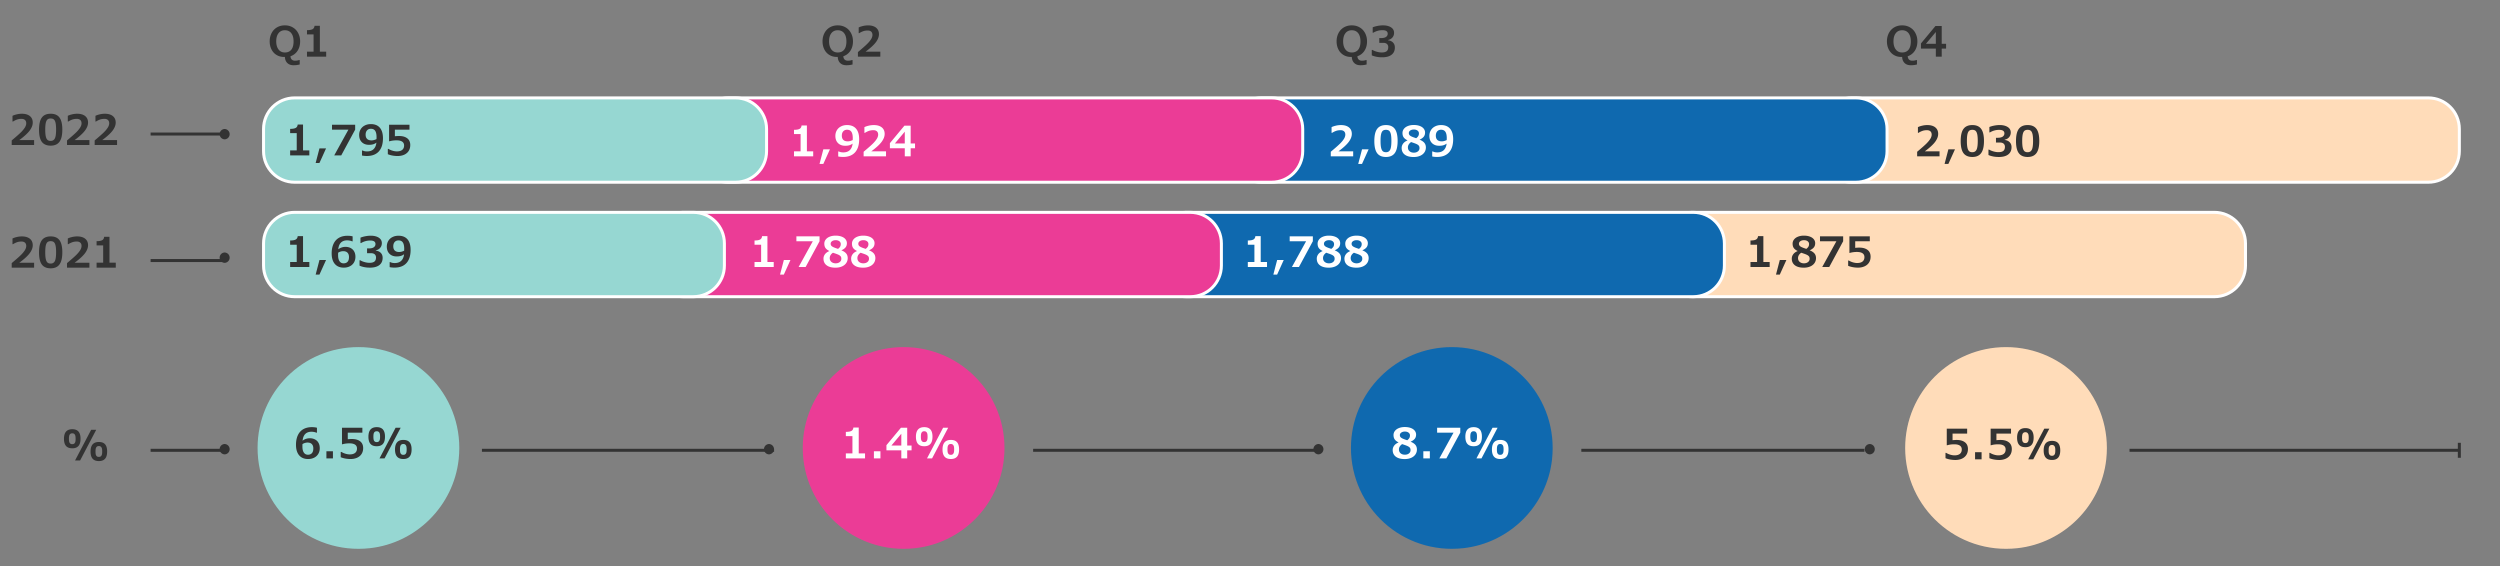 <svg xmlns="http://www.w3.org/2000/svg" xmlns:xlink="http://www.w3.org/1999/xlink" width="830" height="188" viewBox="0 0 830 188"><rect x="0" y="0" width="830" height="188" fill="#808080" stroke="none"/><style>.st23{fill:#fff}.st24{fill:#333}.st46{fill:none;stroke:#333}.st61,.st87,.st88,.st89{fill-rule:evenodd;clip-rule:evenodd;fill:#0f69af;stroke:#fff;stroke-miterlimit:10}.st87,.st88,.st89{fill:#ffdcb9}.st88,.st89{fill:#eb3c96}.st89{fill:#96d7d2}.st128{display:none}.st129{display:inline}</style><g id="Grafik"><path class="st87" d="M614.82 32.5h191.36c5.7 0 10.32 4.62 10.32 10.32v7.36c0 5.7-4.62 10.32-10.32 10.32H614.82c-5.7 0-10.32-4.62-10.32-10.32v-7.36c0-5.7 4.62-10.32 10.32-10.32zM561.82 70.5h173.36c5.7 0 10.32 4.62 10.32 10.32v7.36c0 5.7-4.62 10.32-10.32 10.32H561.82c-5.7 0-10.32-4.62-10.32-10.32v-7.36c0-5.7 4.62-10.32 10.32-10.32z"/><path class="st61" d="M418.82 32.5h197.36c5.7 0 10.32 4.62 10.32 10.32v7.36c0 5.7-4.62 10.32-10.32 10.32H418.82c-5.7 0-10.32-4.62-10.32-10.32v-7.36c0-5.7 4.62-10.32 10.32-10.32zM393.82 70.5h168.36c5.7 0 10.32 4.62 10.32 10.32v7.36c0 5.7-4.62 10.32-10.32 10.32H393.82c-5.7 0-10.32-4.62-10.32-10.32v-7.36c0-5.7 4.62-10.32 10.32-10.32z"/><path class="st88" d="M241.82 32.5h180.36c5.7 0 10.32 4.62 10.32 10.32v7.36c0 5.7-4.62 10.32-10.32 10.32H241.82c-5.7 0-10.32-4.62-10.32-10.32v-7.36c0-5.7 4.62-10.32 10.32-10.32zM226.82 70.5h168.36c5.7 0 10.32 4.62 10.32 10.32v7.36c0 5.7-4.62 10.32-10.32 10.32H226.82c-5.7 0-10.32-4.62-10.32-10.32v-7.36c0-5.7 4.62-10.32 10.32-10.32z"/><path class="st89" d="M97.82 32.5h146.36c5.7 0 10.32 4.62 10.32 10.32v7.36c0 5.7-4.62 10.32-10.32 10.32H97.82c-5.7 0-10.32-4.62-10.32-10.32v-7.36c0-5.7 4.62-10.32 10.32-10.32zM97.82 70.5h132.36c5.7 0 10.32 4.62 10.32 10.32v7.36c0 5.7-4.62 10.32-10.32 10.32H97.82c-5.7 0-10.32-4.62-10.32-10.32v-7.36c0-5.7 4.62-10.32 10.32-10.32z"/><path d="M119 148.722v-33.486c19.75 0 35.506 17.098 33.275 37.299-1.701 15.397-14.065 27.762-29.462 29.462-20.201 2.231-37.299-13.526-37.298-33.275 0-18.494 14.993-33.486 33.486-33.486L119 148.722z" fill="#96d7d2"/><defs><path id="SVGID_00000078037499176999757280000006349312267308158598_" d="M266.514 148.722c0 19.752 17.105 35.511 37.307 33.274 15.396-1.704 27.757-14.071 29.455-29.467 2.227-20.198-13.528-37.292-33.275-37.293v33.486-33.486c-18.493 0-33.487 14.992-33.487 33.486"/></defs><use xlink:href="#SVGID_00000078037499176999757280000006349312267308158598_" overflow="visible" fill="#eb3c96"/><clipPath id="SVGID_00000142895014517665495980000012786215849491154840_"><use xlink:href="#SVGID_00000078037499176999757280000006349312267308158598_" overflow="visible"/></clipPath><defs><path id="SVGID_00000011740296687840320750000002595216754970263440_" d="M448.514 148.722c0 19.747 17.091 35.502 37.29 33.276 15.398-1.697 27.766-14.059 29.47-29.456 2.236-20.204-13.522-37.306-33.274-37.306v33.486-33.486c-18.495 0-33.486 14.992-33.486 33.486"/></defs><use xlink:href="#SVGID_00000011740296687840320750000002595216754970263440_" overflow="visible" fill="#0f69af"/><clipPath id="SVGID_00000058591548546908037390000016826416126077625226_"><use xlink:href="#SVGID_00000011740296687840320750000002595216754970263440_" overflow="visible"/></clipPath><g><defs><path id="SVGID_00000114035713357100525490000017408859109176918170_" d="M632.514 148.722c0 19.747 17.091 35.502 37.291 33.276 15.398-1.697 27.766-14.059 29.469-29.456 2.235-20.204-13.522-37.305-33.274-37.305v33.486-33.486c-18.477-.001-33.486 15.01-33.486 33.485"/></defs><use xlink:href="#SVGID_00000114035713357100525490000017408859109176918170_" overflow="visible" fill="#ffdcb9"/><clipPath id="SVGID_00000017489267369202765430000008506112356289687728_"><use xlink:href="#SVGID_00000114035713357100525490000017408859109176918170_" overflow="visible"/></clipPath></g><g><path class="st24" d="M26.735 145.652c0 1.084-.228 1.887-.684 2.406-.456.52-1.14.779-2.051.779-.939 0-1.634-.262-2.085-.783s-.677-1.316-.677-2.383c0-2.113.92-3.172 2.762-3.172.92 0 1.606.262 2.058.783s.677 1.312.677 2.37zm-1.634.006c0-.482-.037-.836-.109-1.062a1.133 1.133 0 00-.349-.537c-.16-.131-.376-.197-.649-.197s-.49.062-.649.191c-.16.127-.276.307-.349.539s-.109.59-.109 1.074c0 .506.037.867.109 1.086s.187.393.342.52c.155.129.374.191.656.191.273 0 .49-.064.649-.193.159-.131.275-.311.349-.537.072-.229.109-.587.109-1.075zm6.843-2.967l-5.346 10.18h-1.682l5.346-10.18h1.682zm3.623 7.2c0 1.084-.228 1.887-.684 2.406-.456.52-1.14.779-2.051.779-.939 0-1.635-.262-2.088-.787-.454-.523-.68-1.316-.68-2.379 0-2.113.923-3.172 2.769-3.172.925 0 1.612.26 2.061.779.448.52.673 1.311.673 2.374zm-1.641 0c0-.484-.037-.838-.109-1.062a1.113 1.113 0 00-.349-.537c-.16-.133-.376-.199-.649-.199s-.49.064-.649.191c-.16.129-.276.309-.349.541-.073.232-.109.59-.109 1.072 0 .506.036.869.109 1.088.073.219.188.391.345.516s.375.188.653.188c.273 0 .49-.064.649-.193.159-.131.275-.311.349-.537.073-.23.109-.586.109-1.068z"/></g><g><path class="st24" d="M11.324 48.145H3.887v-1.518c1.545-1.295 2.593-2.223 3.145-2.783S8 42.766 8.286 42.293c.285-.475.427-.93.427-1.367 0-.461-.137-.82-.41-1.076-.273-.258-.666-.387-1.176-.387-.565 0-1.076.082-1.531.25a6.338 6.338 0 00-1.285.639h-.165v-1.9c.392-.201.877-.365 1.456-.496a7.557 7.557 0 011.641-.195c1.139 0 2.029.258 2.669.77.64.514.96 1.236.96 2.17 0 .854-.341 1.736-1.022 2.65-.682.912-1.824 1.959-3.428 3.141h4.901v1.653zM20.689 43.059c0 1.818-.316 3.156-.947 4.012-.631.857-1.603 1.285-2.916 1.285-1.322 0-2.297-.416-2.926-1.25s-.943-2.184-.943-4.047c0-1.842.312-3.186.937-4.029.625-.846 1.602-1.27 2.933-1.27 1.326 0 2.301.424 2.926 1.271.624.848.936 2.19.936 4.028zm-2.064-.008c0-.938-.056-1.672-.167-2.201-.112-.527-.291-.912-.537-1.15-.246-.24-.611-.359-1.094-.359-.488 0-.854.121-1.101.361-.246.242-.425.629-.537 1.162s-.167 1.266-.167 2.195c0 .924.058 1.654.174 2.191.116.535.298.924.547 1.164.249.242.609.363 1.083.363.647 0 1.108-.273 1.384-.82.277-.547.415-1.516.415-2.906zM29.686 48.145h-7.438v-1.518c1.545-1.295 2.593-2.223 3.145-2.783s.969-1.078 1.254-1.551c.285-.475.427-.93.427-1.367 0-.461-.137-.82-.41-1.076-.273-.258-.666-.387-1.176-.387-.565 0-1.076.082-1.531.25a6.338 6.338 0 00-1.285.639h-.164v-1.9c.392-.201.877-.365 1.456-.496a7.557 7.557 0 011.641-.195c1.139 0 2.029.258 2.669.77.64.514.96 1.236.96 2.17 0 .854-.341 1.736-1.022 2.65-.682.912-1.824 1.959-3.428 3.141h4.901v1.653zM38.866 48.145h-7.438v-1.518c1.545-1.295 2.593-2.223 3.145-2.783s.969-1.078 1.254-1.551c.285-.475.427-.93.427-1.367 0-.461-.137-.82-.41-1.076-.273-.258-.666-.387-1.176-.387-.565 0-1.076.082-1.531.25a6.338 6.338 0 00-1.285.639h-.164v-1.9c.392-.201.877-.365 1.456-.496a7.557 7.557 0 011.641-.195c1.139 0 2.029.258 2.669.77.64.514.96 1.236.96 2.17 0 .854-.341 1.736-1.022 2.65-.682.912-1.824 1.959-3.428 3.141h4.901v1.653z"/></g><g><path class="st24" d="M11.324 88.871H3.887v-1.518c1.545-1.295 2.593-2.223 3.145-2.783S8 83.492 8.286 83.02c.285-.475.427-.93.427-1.367 0-.461-.137-.82-.41-1.076-.273-.258-.666-.387-1.176-.387-.565 0-1.076.082-1.531.25a6.338 6.338 0 00-1.285.639h-.165v-1.9c.392-.201.877-.365 1.456-.496a7.557 7.557 0 011.641-.195c1.139 0 2.029.258 2.669.77.64.514.96 1.236.96 2.17 0 .854-.341 1.736-1.022 2.65-.682.912-1.824 1.959-3.428 3.141h4.901v1.652zM20.689 83.785c0 1.818-.316 3.156-.947 4.012-.631.857-1.603 1.285-2.916 1.285-1.322 0-2.297-.416-2.926-1.25s-.943-2.184-.943-4.047c0-1.842.312-3.186.937-4.029.625-.846 1.602-1.27 2.933-1.27 1.326 0 2.301.424 2.926 1.271.624.848.936 2.19.936 4.028zm-2.064-.008c0-.938-.056-1.672-.167-2.201-.112-.527-.291-.912-.537-1.15-.246-.24-.611-.359-1.094-.359-.488 0-.854.121-1.101.361-.246.242-.425.629-.537 1.162s-.167 1.266-.167 2.195c0 .924.058 1.654.174 2.191.116.535.298.924.547 1.164.249.242.609.363 1.083.363.647 0 1.108-.273 1.384-.82.277-.546.415-1.515.415-2.906zM29.686 88.871h-7.438v-1.518c1.545-1.295 2.593-2.223 3.145-2.783s.969-1.078 1.254-1.551c.285-.475.427-.93.427-1.367 0-.461-.137-.82-.41-1.076-.273-.258-.666-.387-1.176-.387-.565 0-1.076.082-1.531.25a6.338 6.338 0 00-1.285.639h-.164v-1.9c.392-.201.877-.365 1.456-.496a7.557 7.557 0 011.641-.195c1.139 0 2.029.258 2.669.77.64.514.96 1.236.96 2.17 0 .854-.341 1.736-1.022 2.65-.682.912-1.824 1.959-3.428 3.141h4.901v1.653zM38.436 88.871h-6.371v-1.662h2.188v-5.734h-2.188v-1.408c.848 0 1.464-.105 1.849-.318.385-.211.605-.586.66-1.125h1.771v8.586h2.092v1.661z"/></g><g><path class="st24" d="M94.578 8.42c.984 0 1.863.227 2.635.684.772.455 1.371 1.092 1.794 1.91s.636 1.721.636 2.711c0 1.217-.285 2.26-.854 3.131a4.462 4.462 0 01-2.352 1.818c.032.486.179.855.441 1.104.262.248.621.373 1.077.373.483 0 .925-.07 1.326-.213h.226v1.471a7.882 7.882 0 01-2.051.252c-.884 0-1.576-.25-2.075-.752-.499-.5-.765-1.17-.796-2.01l-.287.008c-.939 0-1.771-.225-2.499-.67a4.445 4.445 0 01-1.678-1.854c-.392-.787-.588-1.674-.588-2.658 0-1.004.211-1.912.632-2.729.421-.814 1.016-1.449 1.784-1.9s1.644-.676 2.629-.676zm2.884 5.324c0-1.17-.253-2.08-.759-2.727-.506-.648-1.215-.971-2.126-.971-.898 0-1.601.324-2.109.975-.508.648-.762 1.557-.762 2.723 0 .734.114 1.379.342 1.936.228.555.556.984.984 1.289.428.303.945.453 1.552.453.925 0 1.636-.311 2.133-.932.497-.623.745-1.537.745-2.746zM108.291 18.811h-6.371v-1.662h2.188v-5.734h-2.188v-1.408c.848 0 1.464-.105 1.849-.318.385-.211.605-.586.66-1.125h1.771v8.586h2.092v1.661z"/></g><g><path class="st24" d="M278.123 8.42c.984 0 1.863.227 2.635.684.772.455 1.371 1.092 1.794 1.91s.636 1.721.636 2.711c0 1.217-.285 2.26-.854 3.131a4.462 4.462 0 01-2.352 1.818c.032.486.179.855.441 1.104.262.248.621.373 1.077.373.483 0 .925-.07 1.326-.213h.226v1.471a7.882 7.882 0 01-2.051.252c-.884 0-1.576-.25-2.075-.752-.499-.5-.765-1.17-.796-2.01l-.287.008c-.939 0-1.771-.225-2.499-.67a4.445 4.445 0 01-1.678-1.854c-.392-.787-.588-1.674-.588-2.658 0-1.004.211-1.912.632-2.729.421-.814 1.016-1.449 1.784-1.9s1.644-.676 2.629-.676zm2.884 5.324c0-1.17-.253-2.08-.759-2.727-.506-.648-1.215-.971-2.126-.971-.898 0-1.601.324-2.109.975-.508.648-.762 1.557-.762 2.723 0 .734.114 1.379.342 1.936.228.555.556.984.984 1.289.428.303.945.453 1.552.453.925 0 1.636-.311 2.133-.932.497-.623.745-1.537.745-2.746zM292.266 18.811h-7.438v-1.518c1.545-1.295 2.593-2.223 3.145-2.783s.969-1.078 1.254-1.551c.285-.475.427-.93.427-1.367 0-.461-.137-.82-.41-1.076-.273-.258-.666-.387-1.176-.387-.565 0-1.076.082-1.531.25a6.338 6.338 0 00-1.285.639h-.164v-1.9c.392-.201.877-.365 1.456-.496a7.557 7.557 0 011.641-.195c1.139 0 2.029.258 2.669.77.64.514.96 1.236.96 2.17 0 .854-.341 1.736-1.022 2.65-.682.912-1.824 1.959-3.428 3.141h4.901v1.653z"/></g><g><path class="st24" d="M448.792 8.42c.984 0 1.863.227 2.635.684.772.455 1.371 1.092 1.794 1.91s.636 1.721.636 2.711c0 1.217-.285 2.26-.854 3.131a4.462 4.462 0 01-2.352 1.818c.032.486.179.855.441 1.104.262.248.621.373 1.077.373.483 0 .925-.07 1.326-.213h.226v1.471a7.882 7.882 0 01-2.051.252c-.884 0-1.576-.25-2.075-.752-.499-.5-.765-1.17-.796-2.01l-.287.008c-.939 0-1.771-.225-2.499-.67a4.445 4.445 0 01-1.678-1.854c-.392-.787-.588-1.674-.588-2.658 0-1.004.211-1.912.632-2.729.421-.814 1.016-1.449 1.784-1.9s1.645-.676 2.629-.676zm2.885 5.324c0-1.17-.253-2.08-.759-2.727-.506-.648-1.215-.971-2.126-.971-.898 0-1.601.324-2.109.975-.508.648-.762 1.557-.762 2.723 0 .734.114 1.379.342 1.936.228.555.556.984.984 1.289.428.303.945.453 1.552.453.925 0 1.636-.311 2.133-.932.497-.623.745-1.537.745-2.746zM460.824 13.375c.706.082 1.261.336 1.665.76s.605.965.605 1.627c0 1.043-.365 1.848-1.094 2.412-.729.566-1.764.848-3.104.848-.734 0-1.398-.062-1.993-.188s-1.086-.281-1.473-.469v-1.791l.205-.006c.406.246.896.449 1.473.611s1.111.242 1.603.242c.747 0 1.299-.139 1.654-.42.355-.279.533-.732.533-1.357 0-.432-.142-.777-.424-1.035-.283-.258-.7-.387-1.251-.387h-1.299v-1.578h.595c.729 0 1.278-.131 1.647-.393.369-.264.554-.615.554-1.057 0-.785-.579-1.176-1.736-1.176-1.094 0-2.11.279-3.049.84h-.198V9.062a8.913 8.913 0 011.651-.465 9.223 9.223 0 011.726-.178c1.112 0 2.01.217 2.693.652s1.025 1.043 1.025 1.822c0 .605-.181 1.123-.543 1.551-.362.43-.851.707-1.466.834v.097z"/></g><g><path class="st24" d="M631.505 8.42c.984 0 1.863.227 2.635.684.772.455 1.371 1.092 1.794 1.91s.636 1.721.636 2.711c0 1.217-.285 2.26-.854 3.131a4.462 4.462 0 01-2.352 1.818c.032.486.179.855.441 1.104.262.248.621.373 1.077.373.483 0 .925-.07 1.326-.213h.226v1.471a7.882 7.882 0 01-2.051.252c-.884 0-1.576-.25-2.075-.752-.499-.5-.765-1.17-.796-2.01l-.287.008c-.939 0-1.771-.225-2.499-.67a4.445 4.445 0 01-1.678-1.854c-.392-.787-.588-1.674-.588-2.658 0-1.004.211-1.912.632-2.729.421-.814 1.016-1.449 1.784-1.9s1.645-.676 2.629-.676zm2.885 5.324c0-1.17-.253-2.08-.759-2.727-.506-.648-1.215-.971-2.126-.971-.898 0-1.601.324-2.109.975-.508.648-.762 1.557-.762 2.723 0 .734.114 1.379.342 1.936.228.555.556.984.984 1.289.428.303.945.453 1.552.453.925 0 1.636-.311 2.133-.932.497-.623.745-1.537.745-2.746zM646.1 16.137h-1.449v2.674h-1.955v-2.674h-4.942v-1.709l4.819-5.797h2.078v5.906h1.449v1.6zm-3.404-1.6v-3.91l-3.281 3.91h3.281z"/></g><g><path class="st46" d="M707 149.5l110 .001M816.5 147v5M50 44.5h24"/><path class="st24" d="M74.582 46.263a1.721 1.721 0 000-3.44 1.721 1.721 0 000 3.44"/><path class="st46" d="M50 149.5h24"/><path class="st24" d="M74.582 150.852a1.721 1.721 0 000-3.44 1.721 1.721 0 000 3.44"/><path class="st46" d="M343 149.5l94 .001"/><path class="st24" d="M437.717 150.852a1.721 1.721 0 000-3.44 1.721 1.721 0 000 3.44"/><path class="st46" d="M525 149.5l94 .001"/><path class="st24" d="M620.766 150.852a1.721 1.721 0 000-3.44 1.721 1.721 0 000 3.44"/><path class="st46" d="M50 86.5h24"/><path class="st24" d="M74.582 87.266a1.721 1.721 0 000-3.44 1.721 1.721 0 000 3.44"/><path class="st46" d="M160 149.5l97 .001"/><path class="st24" d="M255.308 150.852a1.721 1.721 0 000-3.44 1.721 1.721 0 000 3.44"/></g></g><g id="de" class="st128"><g class="st129"><path class="st24" d="M103.732 148.801c0 .703-.162 1.328-.485 1.877a3.26 3.26 0 01-1.371 1.271c-.59.299-1.259.447-2.006.447-1.285 0-2.277-.41-2.977-1.232-.7-.824-1.049-1.984-1.049-3.484 0-1.23.206-2.289.619-3.178s1.014-1.559 1.805-2.01 1.74-.678 2.847-.678c.651 0 1.214.066 1.688.199v1.641h-.205a3.223 3.223 0 00-.752-.229 4.303 4.303 0 00-.841-.086c-1.791 0-2.782.992-2.974 2.98a3.421 3.421 0 011.107-.609 4.084 4.084 0 011.312-.211c.629 0 1.194.131 1.695.393.501.262.891.639 1.169 1.131.279.493.418 1.086.418 1.778zm-5.755-.526c0 .861.16 1.525.479 1.992s.768.701 1.347.701c.574 0 1.016-.176 1.326-.527.31-.35.465-.867.465-1.551 0-.629-.166-1.113-.496-1.453-.331-.34-.801-.51-1.412-.51-.287 0-.582.047-.885.137a2.884 2.884 0 00-.81.383l-.014.41v.418zM108.545 149.867l-2.194 4.848h-1.258l1.265-4.848h2.187zM118.143 148.768c0 .746-.176 1.395-.526 1.945-.351.549-.848.967-1.49 1.254s-1.376.43-2.201.43a9.553 9.553 0 01-1.688-.156 7.482 7.482 0 01-1.545-.445v-1.764h.219c.419.26.879.463 1.381.609.501.145.966.219 1.395.219.779 0 1.375-.17 1.788-.506.412-.338.619-.822.619-1.457 0-.561-.211-.984-.632-1.273-.422-.291-1.052-.436-1.89-.436-.825 0-1.595.105-2.311.314h-.15v-5.496h6.768v1.641h-4.847v2.188c.078-.018.264-.037.561-.057.296-.021.556-.031.779-.031 1.18 0 2.104.258 2.772.775.664.517.998 1.265.998 2.246zM130.242 144.967c0 1.084-.228 1.887-.684 2.406-.456.52-1.14.779-2.051.779-.939 0-1.634-.262-2.085-.783s-.677-1.316-.677-2.383c0-2.113.92-3.172 2.762-3.172.92 0 1.606.262 2.058.783s.677 1.311.677 2.37zm-1.634.006c0-.482-.037-.836-.109-1.062a1.133 1.133 0 00-.349-.537c-.16-.131-.376-.197-.649-.197s-.49.062-.649.191c-.16.127-.276.307-.349.539s-.109.59-.109 1.074c0 .506.037.867.109 1.086s.187.393.342.52c.155.129.374.191.656.191.273 0 .49-.064.649-.193.159-.131.275-.311.349-.537.073-.23.109-.587.109-1.075zm6.843-2.967l-5.346 10.18h-1.682l5.346-10.18h1.682zm3.623 7.199c0 1.084-.228 1.887-.684 2.406-.456.52-1.14.779-2.051.779-.939 0-1.635-.262-2.088-.787-.454-.523-.68-1.316-.68-2.379 0-2.113.923-3.172 2.769-3.172.925 0 1.612.26 2.061.779.449.521.673 1.312.673 2.374zm-1.64 0c0-.484-.037-.838-.109-1.062a1.113 1.113 0 00-.349-.537c-.16-.133-.376-.199-.649-.199s-.49.064-.649.191c-.16.129-.276.309-.349.541-.073.232-.109.59-.109 1.072 0 .506.036.869.109 1.088.073.219.188.391.345.516s.375.188.653.188c.273 0 .49-.064.649-.193.159-.131.275-.311.349-.537.072-.23.109-.585.109-1.068z"/></g><g class="st129"><path class="st23" d="M284.764 152.186h-6.371v-1.662h2.188v-5.734h-2.188v-1.408c.848 0 1.464-.105 1.849-.318.385-.211.605-.586.66-1.125h1.771v8.586h2.092v1.661zM290.314 149.867l-2.194 4.848h-1.258l1.265-4.848h2.187zM300.213 149.512h-1.449v2.674h-1.955v-2.674h-4.942v-1.709l4.819-5.797h2.078v5.906h1.449v1.6zm-3.404-1.6v-3.91l-3.281 3.91h3.281zM312.012 144.967c0 1.084-.228 1.887-.684 2.406-.456.52-1.14.779-2.051.779-.939 0-1.634-.262-2.085-.783s-.677-1.316-.677-2.383c0-2.113.92-3.172 2.762-3.172.92 0 1.606.262 2.058.783s.677 1.311.677 2.37zm-1.634.006c0-.482-.037-.836-.109-1.062a1.133 1.133 0 00-.349-.537c-.16-.131-.376-.197-.649-.197s-.49.062-.649.191c-.16.127-.276.307-.349.539s-.109.59-.109 1.074c0 .506.037.867.109 1.086s.187.393.342.52c.155.129.374.191.656.191.273 0 .49-.064.649-.193.159-.131.275-.311.349-.537.072-.23.109-.587.109-1.075zm6.843-2.967l-5.346 10.18h-1.682l5.346-10.18h1.682zm3.623 7.199c0 1.084-.228 1.887-.684 2.406-.456.52-1.14.779-2.051.779-.939 0-1.635-.262-2.088-.787-.454-.523-.68-1.316-.68-2.379 0-2.113.923-3.172 2.769-3.172.925 0 1.612.26 2.061.779.448.521.673 1.312.673 2.374zm-1.641 0c0-.484-.037-.838-.109-1.062a1.113 1.113 0 00-.349-.537c-.16-.133-.376-.199-.649-.199s-.49.064-.649.191c-.16.129-.276.309-.349.541-.073.232-.109.59-.109 1.072 0 .506.036.869.109 1.088.073.219.188.391.345.516s.375.188.653.188c.273 0 .49-.064.649-.193.159-.131.275-.311.349-.537.073-.23.109-.585.109-1.068z"/></g><g class="st129"><path class="st23" d="M467.991 149.238c0 .607-.167 1.154-.502 1.641-.335.488-.812.865-1.432 1.133-.62.266-1.329.398-2.126.398-1.262 0-2.242-.262-2.939-.785-.697-.525-1.046-1.264-1.046-2.215 0-.525.16-1.006.479-1.445.319-.441.802-.793 1.449-1.057v-.041c-.597-.297-1.022-.631-1.275-1.006-.253-.373-.379-.85-.379-1.428 0-.506.157-.963.472-1.371s.759-.725 1.333-.949c.574-.227 1.224-.34 1.948-.34.738 0 1.393.105 1.965.314.572.211 1.012.508 1.319.893s.461.818.461 1.303c0 .564-.15 1.031-.451 1.4s-.748.684-1.34.943v.041c.688.273 1.204.615 1.548 1.025.344.412.516.927.516 1.546zm-2.119.219c0-.305-.057-.547-.171-.727-.114-.182-.304-.348-.571-.5s-.665-.318-1.193-.496l-.841-.287a2.473 2.473 0 00-.79.783 1.847 1.847 0 00-.284.98c0 .539.184.965.55 1.279s.84.471 1.418.471c.551 0 1.002-.139 1.354-.42.352-.278.528-.64.528-1.083zm-.191-4.9c0-.375-.155-.68-.465-.92-.31-.238-.718-.359-1.224-.359-.469 0-.864.109-1.183.328s-.479.502-.479.848c0 .279.082.512.246.697.164.188.458.367.882.541.073.041.283.121.629.242s.576.197.69.229c.333-.26.566-.508.701-.744.135-.239.203-.526.203-.862zM472.722 149.867l-2.194 4.848h-1.258l1.265-4.848h2.187zM482.388 143.633l-4.621 8.553h-2.331l4.71-8.545h-5.448v-1.635h7.69v1.627zM494.419 144.967c0 1.084-.228 1.887-.684 2.406-.456.52-1.14.779-2.051.779-.939 0-1.634-.262-2.085-.783s-.677-1.316-.677-2.383c0-2.113.92-3.172 2.762-3.172.92 0 1.606.262 2.058.783s.677 1.311.677 2.37zm-1.634.006c0-.482-.037-.836-.109-1.062a1.133 1.133 0 00-.349-.537c-.16-.131-.376-.197-.649-.197s-.49.062-.649.191c-.16.127-.276.307-.349.539s-.109.59-.109 1.074c0 .506.037.867.109 1.086s.187.393.342.52c.155.129.374.191.656.191.273 0 .49-.064.649-.193.159-.131.275-.311.349-.537.073-.23.109-.587.109-1.075zm6.843-2.967l-5.346 10.18H492.6l5.346-10.18h1.682zm3.623 7.199c0 1.084-.228 1.887-.684 2.406-.456.52-1.14.779-2.051.779-.939 0-1.635-.262-2.088-.787-.454-.523-.68-1.316-.68-2.379 0-2.113.923-3.172 2.769-3.172.925 0 1.612.26 2.061.779.448.521.673 1.312.673 2.374zm-1.641 0c0-.484-.037-.838-.109-1.062a1.113 1.113 0 00-.349-.537c-.16-.133-.376-.199-.649-.199s-.49.064-.649.191c-.16.129-.276.309-.349.541-.073.232-.109.59-.109 1.072 0 .506.036.869.109 1.088.073.219.188.391.345.516s.375.188.653.188c.273 0 .49-.064.649-.193.159-.131.275-.311.349-.537.073-.23.109-.585.109-1.068z"/></g><g class="st129"><path class="st24" d="M102.697 88.645h-6.371v-1.66h2.188v-5.736h-2.188V79.84c.848 0 1.464-.105 1.849-.318.385-.211.605-.586.66-1.123h1.771v8.586h2.092v1.66zM107.811 88.645h-2.167v-2.371h2.167v2.371zM118.003 85.262c0 .701-.162 1.326-.485 1.875a3.236 3.236 0 01-1.371 1.271c-.59.299-1.259.449-2.006.449-1.285 0-2.278-.412-2.977-1.234-.7-.822-1.049-1.984-1.049-3.482 0-1.23.206-2.291.619-3.18s1.014-1.559 1.805-2.01c.791-.451 1.74-.676 2.847-.676.651 0 1.214.066 1.688.197v1.641h-.205a3.223 3.223 0 00-.752-.229 4.462 4.462 0 00-.841-.086c-1.791 0-2.782.994-2.974 2.98a3.417 3.417 0 011.107-.607 4.031 4.031 0 011.312-.213c.629 0 1.194.131 1.695.393a2.83 2.83 0 011.169 1.133c.279.493.418 1.084.418 1.778zm-5.756-.528c0 .861.159 1.525.479 1.992.319.469.768.701 1.347.701.574 0 1.016-.176 1.326-.525.31-.352.465-.869.465-1.553 0-.629-.166-1.113-.496-1.453-.331-.338-.801-.508-1.412-.508-.287 0-.583.045-.885.137a2.83 2.83 0 00-.81.383l-.014.41v.416zM124.764 83.211c.706.082 1.261.334 1.665.758s.605.967.605 1.627c0 1.045-.365 1.848-1.094 2.414-.729.564-1.764.848-3.104.848a9.578 9.578 0 01-1.993-.189c-.595-.125-1.086-.281-1.473-.467V86.41l.205-.008c.406.246.896.451 1.473.611a5.954 5.954 0 001.603.244c.747 0 1.299-.141 1.654-.422.355-.279.533-.732.533-1.355 0-.434-.142-.779-.424-1.037-.283-.256-.7-.385-1.251-.385h-1.299v-1.58h.595c.729 0 1.278-.131 1.647-.393s.554-.613.554-1.057c0-.783-.579-1.176-1.736-1.176a5.84 5.84 0 00-3.049.842h-.198v-1.799a9.07 9.07 0 011.651-.465 9.394 9.394 0 011.726-.178c1.112 0 2.01.219 2.693.652.684.436 1.025 1.043 1.025 1.822 0 .607-.181 1.123-.543 1.553-.362.428-.851.705-1.466.834v.098zM136.323 82.965c0 1.895-.458 3.35-1.374 4.363-.916 1.016-2.254 1.521-4.013 1.521-.224 0-.502-.016-.837-.047-.335-.033-.58-.07-.735-.117v-1.654h.239c.378.201.861.301 1.449.301.916 0 1.635-.25 2.157-.752.521-.5.835-1.225.94-2.174a3.35 3.35 0 01-1.104.568c-.381.109-.833.164-1.357.164-.994 0-1.787-.293-2.379-.879s-.889-1.385-.889-2.396c0-.691.162-1.312.485-1.863a3.326 3.326 0 011.377-1.281c.595-.305 1.266-.457 2.013-.457 1.312 0 2.312.402 2.998 1.209.687.806 1.03 1.97 1.03 3.494zm-2.126-.336c0-.947-.15-1.654-.451-2.119s-.779-.697-1.436-.697c-.529 0-.952.174-1.268.523-.317.348-.475.832-.475 1.453 0 .609.166 1.076.499 1.396.333.322.822.482 1.47.482.497 0 1.043-.141 1.641-.424l.02-.614z"/></g><g class="st129"><path class="st24" d="M102.697 51.588h-6.371v-1.662h2.188v-5.734h-2.188v-1.408c.848 0 1.464-.105 1.849-.318.385-.211.605-.586.66-1.125h1.771v8.586h2.092v1.661zM107.811 51.588h-2.167v-2.373h2.167v2.373zM117.914 43.035l-4.621 8.553h-2.331l4.71-8.545h-5.448v-1.635h7.69v1.627zM127.143 45.906c0 1.896-.458 3.352-1.374 4.365s-2.254 1.521-4.013 1.521c-.224 0-.502-.016-.837-.049a4.298 4.298 0 01-.735-.115v-1.654h.239c.378.199.861.301 1.449.301.916 0 1.635-.252 2.157-.752.521-.502.835-1.227.94-2.174a3.381 3.381 0 01-1.104.566c-.381.109-.833.164-1.357.164-.994 0-1.787-.293-2.379-.877-.592-.586-.889-1.385-.889-2.396 0-.693.162-1.314.485-1.863s.783-.977 1.377-1.281c.595-.307 1.266-.459 2.013-.459 1.312 0 2.312.404 2.998 1.211.686.807 1.03 1.971 1.03 3.492zm-2.126-.334c0-.949-.15-1.654-.451-2.119s-.779-.697-1.436-.697c-.529 0-.952.174-1.268.523-.317.348-.475.832-.475 1.451 0 .611.166 1.078.499 1.398.333.322.822.482 1.47.482.497 0 1.043-.143 1.641-.424l.02-.614zM136.207 48.17c0 .746-.176 1.395-.526 1.945-.351.549-.848.967-1.49 1.254s-1.376.43-2.201.43a9.545 9.545 0 01-1.688-.156 7.482 7.482 0 01-1.545-.445v-1.764h.219c.419.26.879.463 1.381.609.501.145.966.219 1.395.219.779 0 1.375-.17 1.788-.506.412-.338.619-.822.619-1.457 0-.561-.211-.984-.632-1.273-.422-.291-1.052-.436-1.89-.436-.825 0-1.595.105-2.311.314h-.15v-5.496h6.768v1.641h-4.847v2.188c.077-.018.264-.037.561-.057.296-.021.556-.031.779-.031 1.18 0 2.104.258 2.772.775.664.517.998 1.265.998 2.246z"/></g><g class="st129"><path class="st24" d="M650.929 149.086c0 .746-.176 1.395-.526 1.945-.351.549-.848.967-1.49 1.254s-1.376.43-2.201.43a9.553 9.553 0 01-1.688-.156 7.482 7.482 0 01-1.545-.445v-1.764h.219c.419.26.879.463 1.381.609.501.145.966.219 1.395.219.779 0 1.375-.17 1.788-.506.412-.338.619-.822.619-1.457 0-.561-.211-.984-.632-1.273-.422-.291-1.052-.436-1.89-.436-.825 0-1.595.105-2.311.314h-.15v-5.496h6.768v1.641h-4.847v2.188c.078-.018.264-.037.561-.057.296-.021.556-.031.779-.031 1.18 0 2.104.258 2.772.775.664.517.998 1.265.998 2.246zM655.898 150.186l-2.194 4.848h-1.258l1.265-4.848h2.187zM665.496 149.086c0 .746-.176 1.395-.526 1.945-.351.549-.848.967-1.49 1.254s-1.376.43-2.201.43a9.553 9.553 0 01-1.688-.156 7.482 7.482 0 01-1.545-.445v-1.764h.219c.42.26.88.463 1.381.609.502.145.967.219 1.395.219.779 0 1.375-.17 1.788-.506.412-.338.618-.822.618-1.457 0-.561-.211-.984-.632-1.273-.422-.291-1.052-.436-1.891-.436-.824 0-1.595.105-2.311.314h-.15v-5.496h6.768v1.641h-4.847v2.188a4.85 4.85 0 01.561-.057c.297-.021.557-.031.779-.031 1.181 0 2.104.258 2.772.775.666.517 1 1.265 1 2.246zM677.596 145.285c0 1.084-.228 1.887-.684 2.406s-1.14.779-2.051.779c-.938 0-1.634-.262-2.085-.783s-.677-1.316-.677-2.383c0-2.113.921-3.172 2.762-3.172.921 0 1.606.262 2.058.783s.677 1.312.677 2.37zm-1.634.006c0-.482-.036-.836-.109-1.062a1.133 1.133 0 00-.349-.537c-.159-.131-.376-.197-.649-.197s-.489.062-.649.191a1.092 1.092 0 00-.349.539c-.072.232-.109.59-.109 1.074 0 .506.037.867.109 1.086.073.219.188.393.342.52.155.129.374.191.656.191.273 0 .49-.064.649-.193.159-.131.275-.311.349-.537.073-.229.109-.587.109-1.075zm6.843-2.967l-5.346 10.18h-1.682l5.346-10.18h1.682zm3.623 7.199c0 1.084-.228 1.887-.684 2.406s-1.14.779-2.051.779c-.938 0-1.635-.262-2.088-.787-.454-.523-.681-1.316-.681-2.379 0-2.113.923-3.172 2.769-3.172.925 0 1.612.26 2.062.779.448.521.673 1.312.673 2.374zm-1.641 0c0-.484-.036-.838-.109-1.062a1.113 1.113 0 00-.349-.537c-.159-.133-.376-.199-.649-.199s-.49.064-.649.191c-.159.129-.275.309-.349.541s-.109.59-.109 1.072c0 .506.036.869.109 1.088s.188.391.346.516.374.188.652.188c.273 0 .49-.064.649-.193.159-.131.275-.311.349-.537.073-.23.109-.585.109-1.068z"/></g><g class="st129"><path class="st23" d="M256.874 88.645h-6.371v-1.66h2.188v-5.736h-2.188V79.84c.848 0 1.464-.105 1.849-.318.385-.211.605-.586.66-1.123h1.771v8.586h2.092v1.66zM261.987 88.645h-2.167v-2.371h2.167v2.371zM272.09 80.094l-4.621 8.551h-2.331l4.71-8.545H264.4v-1.633h7.69v1.627zM281.442 85.699c0 .605-.167 1.152-.502 1.641-.335.486-.812.863-1.432 1.131-.62.266-1.329.4-2.126.4-1.263 0-2.242-.262-2.939-.787-.697-.523-1.046-1.262-1.046-2.215 0-.523.16-1.006.479-1.445s.802-.791 1.449-1.057v-.041c-.597-.295-1.022-.631-1.275-1.004-.253-.375-.379-.85-.379-1.43 0-.506.157-.963.472-1.371.314-.406.759-.725 1.333-.949.574-.227 1.224-.338 1.948-.338.738 0 1.393.104 1.965.314.572.209 1.012.506 1.319.891.308.387.461.82.461 1.303 0 .566-.15 1.033-.451 1.402s-.748.684-1.34.943v.041c.688.273 1.204.615 1.548 1.025.344.411.516.925.516 1.546zm-2.119.219c0-.307-.057-.549-.171-.729-.114-.18-.304-.346-.571-.5-.267-.152-.665-.316-1.193-.494l-.841-.287a2.447 2.447 0 00-.79.781 1.849 1.849 0 00-.284.982c0 .537.183.963.55 1.277.367.314.839.473 1.418.473.551 0 1.002-.141 1.354-.422.352-.278.528-.64.528-1.081zm-.192-4.902c0-.373-.155-.68-.465-.92-.31-.238-.718-.357-1.224-.357-.47 0-.864.109-1.183.328-.319.219-.479.5-.479.848 0 .277.082.51.246.697.164.186.458.367.882.539.073.041.282.123.629.242.346.121.576.197.69.23.333-.26.566-.508.701-.746.136-.236.203-.523.203-.861zM290.623 85.699c0 .605-.167 1.152-.502 1.641-.335.486-.812.863-1.432 1.131-.62.266-1.329.4-2.126.4-1.263 0-2.242-.262-2.939-.787-.697-.523-1.046-1.262-1.046-2.215 0-.523.16-1.006.479-1.445s.802-.791 1.449-1.057v-.041c-.597-.295-1.022-.631-1.275-1.004-.253-.375-.379-.85-.379-1.43 0-.506.157-.963.472-1.371.314-.406.759-.725 1.333-.949.574-.227 1.224-.338 1.948-.338.738 0 1.393.104 1.965.314.572.209 1.012.506 1.319.891.308.387.461.82.461 1.303 0 .566-.15 1.033-.451 1.402s-.748.684-1.34.943v.041c.688.273 1.204.615 1.548 1.025.343.411.516.925.516 1.546zm-2.12.219c0-.307-.057-.549-.171-.729-.114-.18-.304-.346-.571-.5-.267-.152-.665-.316-1.193-.494l-.841-.287a2.447 2.447 0 00-.79.781 1.849 1.849 0 00-.284.982c0 .537.183.963.55 1.277.367.314.839.473 1.418.473.551 0 1.002-.141 1.354-.422.353-.278.528-.64.528-1.081zm-.191-4.902c0-.373-.155-.68-.465-.92-.31-.238-.718-.357-1.224-.357-.47 0-.864.109-1.183.328-.319.219-.479.5-.479.848 0 .277.082.51.246.697.164.186.458.367.882.539.073.041.282.123.629.242.346.121.576.197.69.23.333-.26.566-.508.701-.746.136-.236.203-.523.203-.861z"/></g><g class="st129"><path class="st23" d="M420.647 88.645h-6.371v-1.66h2.188v-5.736h-2.188V79.84c.848 0 1.464-.105 1.849-.318.385-.211.605-.586.66-1.123h1.771v8.586h2.092v1.66zM425.76 88.645h-2.167v-2.371h2.167v2.371zM435.864 80.094l-4.621 8.551h-2.331l4.71-8.545h-5.448v-1.633h7.69v1.627zM445.215 85.699c0 .605-.167 1.152-.502 1.641-.335.486-.812.863-1.432 1.131-.62.266-1.329.4-2.126.4-1.263 0-2.242-.262-2.939-.787-.697-.523-1.046-1.262-1.046-2.215 0-.523.16-1.006.479-1.445s.802-.791 1.449-1.057v-.041c-.597-.295-1.022-.631-1.275-1.004-.253-.375-.379-.85-.379-1.43 0-.506.157-.963.472-1.371.314-.406.759-.725 1.333-.949.574-.227 1.224-.338 1.948-.338.738 0 1.393.104 1.965.314.572.209 1.012.506 1.319.891.308.387.461.82.461 1.303 0 .566-.15 1.033-.451 1.402s-.748.684-1.34.943v.041c.688.273 1.204.615 1.548 1.025.344.411.516.925.516 1.546zm-2.119.219c0-.307-.057-.549-.171-.729-.114-.18-.304-.346-.571-.5-.267-.152-.665-.316-1.193-.494l-.841-.287a2.447 2.447 0 00-.79.781 1.849 1.849 0 00-.284.982c0 .537.183.963.55 1.277.367.314.839.473 1.418.473.551 0 1.002-.141 1.354-.422.352-.278.528-.64.528-1.081zm-.191-4.902c0-.373-.155-.68-.465-.92-.31-.238-.718-.357-1.224-.357-.47 0-.864.109-1.183.328-.319.219-.479.5-.479.848 0 .277.082.51.246.697.164.186.458.367.882.539.073.041.282.123.629.242.346.121.576.197.69.23.333-.26.566-.508.701-.746.135-.236.203-.523.203-.861zM454.396 85.699c0 .605-.167 1.152-.502 1.641-.335.486-.812.863-1.432 1.131-.62.266-1.329.4-2.126.4-1.263 0-2.242-.262-2.939-.787-.697-.523-1.046-1.262-1.046-2.215 0-.523.16-1.006.479-1.445s.802-.791 1.449-1.057v-.041c-.597-.295-1.022-.631-1.275-1.004-.253-.375-.379-.85-.379-1.43 0-.506.157-.963.472-1.371.314-.406.759-.725 1.333-.949.574-.227 1.224-.338 1.948-.338.738 0 1.393.104 1.965.314.572.209 1.012.506 1.319.891.308.387.461.82.461 1.303 0 .566-.15 1.033-.451 1.402s-.748.684-1.34.943v.041c.688.273 1.204.615 1.548 1.025.344.411.516.925.516 1.546zm-2.119.219c0-.307-.057-.549-.171-.729-.114-.18-.304-.346-.571-.5-.267-.152-.665-.316-1.193-.494l-.841-.287a2.447 2.447 0 00-.79.781 1.849 1.849 0 00-.284.982c0 .537.183.963.55 1.277.367.314.839.473 1.418.473.551 0 1.002-.141 1.354-.422.352-.278.528-.64.528-1.081zm-.192-4.902c0-.373-.155-.68-.465-.92-.31-.238-.718-.357-1.224-.357-.47 0-.864.109-1.183.328-.319.219-.479.5-.479.848 0 .277.082.51.246.697.164.186.458.367.882.539.073.041.282.123.629.242.346.121.576.197.69.23.333-.26.566-.508.701-.746.136-.236.203-.523.203-.861z"/></g><g class="st129"><path class="st24" d="M587.528 88.645h-6.371v-1.66h2.188v-5.736h-2.188V79.84c.848 0 1.464-.105 1.849-.318.385-.211.605-.586.66-1.123h1.771v8.586h2.092v1.66zM592.642 88.645h-2.167v-2.371h2.167v2.371zM602.916 85.699c0 .605-.167 1.152-.502 1.641-.335.486-.812.863-1.432 1.131-.62.266-1.329.4-2.126.4-1.263 0-2.242-.262-2.939-.787-.697-.523-1.046-1.262-1.046-2.215 0-.523.16-1.006.479-1.445s.802-.791 1.449-1.057v-.041c-.597-.295-1.022-.631-1.275-1.004-.253-.375-.379-.85-.379-1.43 0-.506.157-.963.472-1.371.314-.406.759-.725 1.333-.949.574-.227 1.224-.338 1.948-.338.738 0 1.393.104 1.965.314.572.209 1.012.506 1.319.891.308.387.461.82.461 1.303 0 .566-.15 1.033-.451 1.402s-.748.684-1.34.943v.041c.688.273 1.204.615 1.548 1.025.344.411.516.925.516 1.546zm-2.119.219c0-.307-.057-.549-.171-.729-.114-.18-.304-.346-.571-.5-.267-.152-.665-.316-1.193-.494l-.841-.287a2.447 2.447 0 00-.79.781 1.849 1.849 0 00-.284.982c0 .537.183.963.55 1.277.367.314.839.473 1.418.473.551 0 1.002-.141 1.354-.422.352-.278.528-.64.528-1.081zm-.192-4.902c0-.373-.155-.68-.465-.92-.31-.238-.718-.357-1.224-.357-.47 0-.864.109-1.183.328-.319.219-.479.5-.479.848 0 .277.082.51.246.697.164.186.458.367.882.539.073.041.282.123.629.242.346.121.576.197.69.23.333-.26.566-.508.701-.746.136-.236.203-.523.203-.861zM611.926 80.094l-4.621 8.551h-2.331l4.71-8.545h-5.448v-1.633h7.69v1.627zM621.038 85.227c0 .748-.176 1.396-.526 1.945-.351.549-.848.967-1.49 1.254s-1.376.432-2.201.432a9.365 9.365 0 01-1.688-.158 7.422 7.422 0 01-1.545-.443v-1.764h.219c.419.26.879.463 1.381.607.501.146.966.219 1.395.219.779 0 1.375-.168 1.788-.506.412-.336.619-.822.619-1.455 0-.561-.211-.986-.632-1.275-.422-.289-1.052-.434-1.89-.434-.825 0-1.595.104-2.311.314h-.15v-5.496h6.768v1.641h-4.847v2.188c.077-.02.264-.039.561-.059.296-.021.556-.031.779-.031 1.18 0 2.104.26 2.772.775.664.517.998 1.267.998 2.246z"/></g><g class="st129"><path class="st24" d="M643.928 51.906h-7.438v-1.518c1.545-1.295 2.593-2.223 3.145-2.783.551-.561.969-1.078 1.254-1.551.285-.475.427-.93.427-1.367 0-.461-.137-.82-.41-1.076-.273-.258-.666-.387-1.176-.387-.565 0-1.076.082-1.531.25a6.338 6.338 0 00-1.285.639h-.164v-1.9c.392-.201.877-.365 1.456-.496a7.557 7.557 0 011.641-.195c1.139 0 2.029.258 2.669.77.64.514.96 1.236.96 2.17 0 .854-.341 1.736-1.022 2.65-.682.912-1.824 1.959-3.428 3.141h4.901v1.653zM648.61 51.906h-2.167v-2.373h2.167v2.373zM658.68 46.82c0 1.818-.316 3.156-.947 4.012-.631.857-1.603 1.285-2.915 1.285-1.322 0-2.297-.416-2.926-1.25s-.943-2.184-.943-4.047c0-1.842.312-3.186.937-4.029.624-.846 1.602-1.27 2.933-1.27 1.326 0 2.301.424 2.926 1.271.622.849.935 2.19.935 4.028zm-2.065-.008c0-.938-.057-1.672-.168-2.201-.111-.527-.29-.912-.536-1.15-.246-.24-.611-.359-1.094-.359-.488 0-.854.121-1.101.361-.246.242-.425.629-.537 1.162-.112.533-.167 1.266-.167 2.195 0 .924.058 1.654.174 2.191.116.535.298.924.547 1.164.248.242.609.363 1.083.363.646 0 1.108-.273 1.384-.82s.415-1.515.415-2.906zM665.563 46.471c.706.082 1.261.336 1.664.76s.605.965.605 1.627c0 1.043-.365 1.848-1.094 2.412-.729.566-1.764.848-3.104.848-.734 0-1.398-.062-1.993-.188s-1.086-.281-1.473-.469V49.67l.205-.006c.405.246.896.449 1.473.611s1.111.242 1.604.242c.747 0 1.299-.139 1.654-.42.355-.279.533-.732.533-1.357 0-.432-.142-.777-.424-1.035-.283-.258-.7-.387-1.251-.387h-1.299V45.74h.595c.729 0 1.278-.131 1.647-.393.369-.264.554-.615.554-1.057 0-.785-.579-1.176-1.736-1.176-1.094 0-2.11.279-3.049.84h-.198v-1.797a8.901 8.901 0 011.65-.465 9.225 9.225 0 011.727-.178c1.111 0 2.01.217 2.693.652s1.025 1.043 1.025 1.822c0 .605-.182 1.123-.544 1.551-.362.43-.851.707-1.466.834v.098zM677.041 46.82c0 1.818-.316 3.156-.947 4.012-.631.857-1.603 1.285-2.915 1.285-1.322 0-2.297-.416-2.926-1.25s-.943-2.184-.943-4.047c0-1.842.312-3.186.937-4.029.624-.846 1.602-1.27 2.933-1.27 1.326 0 2.301.424 2.926 1.271.623.849.935 2.19.935 4.028zm-2.064-.008c0-.938-.057-1.672-.168-2.201-.111-.527-.29-.912-.536-1.15-.246-.24-.611-.359-1.094-.359-.488 0-.854.121-1.101.361-.246.242-.426.629-.537 1.162s-.167 1.266-.167 2.195c0 .924.058 1.654.174 2.191.116.535.299.924.547 1.164.248.242.609.363 1.084.363.646 0 1.108-.273 1.384-.82s.414-1.515.414-2.906z"/></g><g class="st129"><path class="st23" d="M449.257 51.906h-7.438v-1.518c1.545-1.295 2.593-2.223 3.145-2.783.551-.561.969-1.078 1.254-1.551.285-.475.427-.93.427-1.367 0-.461-.137-.82-.41-1.076-.273-.258-.666-.387-1.176-.387-.565 0-1.076.082-1.531.25a6.338 6.338 0 00-1.285.639h-.164v-1.9c.392-.201.877-.365 1.456-.496a7.557 7.557 0 011.641-.195c1.139 0 2.029.258 2.669.77.64.514.96 1.236.96 2.17 0 .854-.341 1.736-1.022 2.65-.682.912-1.824 1.959-3.428 3.141h4.901v1.653zM453.939 51.906h-2.167v-2.373h2.167v2.373zM464.009 46.82c0 1.818-.316 3.156-.947 4.012-.631.857-1.603 1.285-2.916 1.285-1.322 0-2.297-.416-2.926-1.25s-.943-2.184-.943-4.047c0-1.842.312-3.186.937-4.029.624-.846 1.602-1.27 2.933-1.27 1.326 0 2.301.424 2.926 1.271.623.849.936 2.19.936 4.028zm-2.065-.008c0-.938-.056-1.672-.167-2.201-.112-.527-.291-.912-.537-1.15-.246-.24-.611-.359-1.094-.359-.488 0-.854.121-1.101.361-.246.242-.425.629-.537 1.162-.112.533-.167 1.266-.167 2.195 0 .924.058 1.654.174 2.191.116.535.298.924.547 1.164.248.242.609.363 1.083.363.647 0 1.108-.273 1.384-.82.277-.546.415-1.515.415-2.906zM473.395 48.959c0 .607-.167 1.154-.502 1.641-.335.488-.812.865-1.432 1.133-.62.266-1.329.398-2.126.398-1.263 0-2.242-.262-2.939-.785-.697-.525-1.046-1.264-1.046-2.215 0-.525.16-1.006.479-1.445.319-.441.802-.793 1.449-1.057v-.041c-.597-.297-1.022-.631-1.275-1.006-.253-.373-.379-.85-.379-1.428 0-.506.157-.963.472-1.371s.759-.725 1.333-.949c.574-.227 1.224-.34 1.948-.34.738 0 1.393.105 1.965.314.572.211 1.012.508 1.319.893s.461.818.461 1.303c0 .564-.15 1.031-.451 1.4s-.748.684-1.34.943v.041c.688.273 1.204.615 1.548 1.025.343.411.516.927.516 1.546zm-2.12.219c0-.305-.057-.547-.171-.727-.114-.182-.304-.348-.571-.5s-.665-.318-1.193-.496l-.841-.287a2.473 2.473 0 00-.79.783 1.847 1.847 0 00-.284.98c0 .539.183.965.55 1.279.367.314.839.471 1.418.471.551 0 1.002-.139 1.354-.42.353-.279.528-.64.528-1.083zm-.191-4.901c0-.375-.155-.68-.465-.92-.31-.238-.718-.359-1.224-.359-.47 0-.864.109-1.183.328-.319.219-.479.502-.479.848 0 .279.082.512.246.697.164.188.458.367.882.541.073.041.282.121.629.242.346.121.576.197.69.229.333-.26.566-.508.701-.744.136-.239.203-.526.203-.862zM482.452 46.225c0 1.896-.458 3.352-1.374 4.365s-2.254 1.521-4.013 1.521c-.224 0-.502-.016-.837-.049a4.298 4.298 0 01-.735-.115v-1.654h.239c.378.199.861.301 1.449.301.916 0 1.635-.252 2.157-.752.521-.502.835-1.227.94-2.174a3.381 3.381 0 01-1.104.566c-.381.109-.833.164-1.357.164-.994 0-1.787-.293-2.379-.877-.592-.586-.889-1.385-.889-2.396 0-.693.162-1.314.485-1.863s.783-.977 1.377-1.281c.595-.307 1.266-.459 2.013-.459 1.312 0 2.312.404 2.998 1.211.687.806 1.03 1.97 1.03 3.492zm-2.126-.334c0-.949-.15-1.654-.451-2.119s-.779-.697-1.436-.697c-.529 0-.952.174-1.268.523-.317.348-.475.832-.475 1.451 0 .611.166 1.078.499 1.398.333.322.822.482 1.47.482.497 0 1.043-.143 1.641-.424l.02-.614z"/></g><g class="st129"><path class="st23" d="M269.98 51.906h-6.371v-1.662h2.188V44.51h-2.188v-1.408c.848 0 1.464-.105 1.849-.318.385-.211.605-.586.66-1.125h1.771v8.586h2.092v1.661zM275.093 51.906h-2.167v-2.373h2.167v2.373zM285.245 46.225c0 1.896-.458 3.352-1.374 4.365s-2.254 1.521-4.013 1.521c-.224 0-.502-.016-.837-.049a4.298 4.298 0 01-.735-.115v-1.654h.239c.378.199.861.301 1.449.301.916 0 1.635-.252 2.157-.752.521-.502.835-1.227.94-2.174a3.381 3.381 0 01-1.104.566c-.381.109-.833.164-1.357.164-.994 0-1.787-.293-2.379-.877-.592-.586-.889-1.385-.889-2.396 0-.693.162-1.314.485-1.863s.783-.977 1.377-1.281c.595-.307 1.266-.459 2.013-.459 1.312 0 2.312.404 2.998 1.211.686.806 1.03 1.97 1.03 3.492zm-2.126-.334c0-.949-.15-1.654-.451-2.119s-.779-.697-1.436-.697c-.529 0-.952.174-1.268.523-.317.348-.475.832-.475 1.451 0 .611.166 1.078.499 1.398.333.322.822.482 1.47.482.497 0 1.043-.143 1.641-.424l.02-.614zM294.159 51.906h-7.438v-1.518c1.545-1.295 2.593-2.223 3.145-2.783.551-.561.969-1.078 1.254-1.551.285-.475.427-.93.427-1.367 0-.461-.137-.82-.41-1.076-.273-.258-.666-.387-1.176-.387-.565 0-1.076.082-1.531.25a6.338 6.338 0 00-1.285.639h-.164v-1.9c.392-.201.877-.365 1.456-.496a7.557 7.557 0 011.641-.195c1.139 0 2.029.258 2.669.77.64.514.96 1.236.96 2.17 0 .854-.341 1.736-1.022 2.65-.682.912-1.824 1.959-3.428 3.141h4.901v1.653zM303.791 49.232h-1.449v2.674h-1.955v-2.674h-4.942v-1.709l4.819-5.797h2.078v5.906h1.449v1.6zm-3.405-1.599v-3.91l-3.281 3.91h3.281z"/></g></g><g id="en"><path class="st24" d="M106.159 148.801c0 .703-.162 1.328-.485 1.877a3.26 3.26 0 01-1.371 1.271c-.59.299-1.259.447-2.006.447-1.285 0-2.277-.41-2.977-1.232-.7-.824-1.049-1.984-1.049-3.484 0-1.23.206-2.289.619-3.178s1.014-1.559 1.805-2.01 1.74-.678 2.847-.678c.651 0 1.214.066 1.688.199v1.641h-.205a3.223 3.223 0 00-.752-.229 4.303 4.303 0 00-.841-.086c-1.791 0-2.782.992-2.974 2.98a3.421 3.421 0 011.107-.609 4.084 4.084 0 011.312-.211c.629 0 1.194.131 1.695.393.501.262.891.639 1.169 1.131.279.493.418 1.086.418 1.778zm-5.756-.526c0 .861.16 1.525.479 1.992s.768.701 1.347.701c.574 0 1.016-.176 1.326-.527.31-.35.465-.867.465-1.551 0-.629-.166-1.113-.496-1.453-.331-.34-.801-.51-1.412-.51-.287 0-.582.047-.885.137a2.884 2.884 0 00-.81.383l-.014.41v.418zM110.534 152.186h-2.167v-2.373h2.167v2.373zM120.569 148.768c0 .746-.176 1.395-.526 1.945-.351.549-.848.967-1.49 1.254s-1.376.43-2.201.43a9.553 9.553 0 01-1.688-.156 7.482 7.482 0 01-1.545-.445v-1.764h.219c.419.26.879.463 1.381.609.501.145.966.219 1.395.219.779 0 1.375-.17 1.788-.506.412-.338.619-.822.619-1.457 0-.561-.211-.984-.632-1.273-.422-.291-1.052-.436-1.89-.436-.825 0-1.595.105-2.311.314h-.15v-5.496h6.768v1.641h-4.847v2.188c.078-.018.264-.037.561-.057.296-.021.556-.031.779-.031 1.18 0 2.104.258 2.772.775.664.517.998 1.265.998 2.246zM127.815 144.967c0 1.084-.228 1.887-.684 2.406-.456.52-1.14.779-2.051.779-.939 0-1.634-.262-2.085-.783s-.677-1.316-.677-2.383c0-2.113.92-3.172 2.762-3.172.92 0 1.606.262 2.058.783s.677 1.311.677 2.37zm-1.633.006c0-.482-.037-.836-.109-1.062a1.133 1.133 0 00-.349-.537c-.16-.131-.376-.197-.649-.197s-.49.062-.649.191c-.16.127-.276.307-.349.539s-.109.59-.109 1.074c0 .506.037.867.109 1.086s.187.393.342.52c.155.129.374.191.656.191.273 0 .49-.064.649-.193.159-.131.275-.311.349-.537.072-.23.109-.587.109-1.075zm6.842-2.967l-5.346 10.18h-1.682l5.346-10.18h1.682zm3.623 7.199c0 1.084-.228 1.887-.684 2.406-.456.52-1.14.779-2.051.779-.939 0-1.635-.262-2.088-.787-.454-.523-.68-1.316-.68-2.379 0-2.113.923-3.172 2.769-3.172.925 0 1.612.26 2.061.779.449.521.673 1.312.673 2.374zm-1.64 0c0-.484-.037-.838-.109-1.062a1.113 1.113 0 00-.349-.537c-.16-.133-.376-.199-.649-.199s-.49.064-.649.191c-.16.129-.276.309-.349.541-.073.232-.109.59-.109 1.072 0 .506.036.869.109 1.088.073.219.188.391.345.516s.375.188.653.188c.273 0 .49-.064.649-.193.159-.131.275-.311.349-.537.072-.23.109-.585.109-1.068z"/><path class="st23" d="M287.19 152.186h-6.371v-1.662h2.188v-5.734h-2.188v-1.408c.848 0 1.464-.105 1.849-.318.385-.211.605-.586.66-1.125h1.771v8.586h2.092v1.661zM292.304 152.186h-2.167v-2.373h2.167v2.373zM302.64 149.512h-1.449v2.674h-1.955v-2.674h-4.942v-1.709l4.819-5.797h2.078v5.906h1.449v1.6zm-3.405-1.6v-3.91l-3.281 3.91h3.281zM309.585 144.967c0 1.084-.228 1.887-.684 2.406-.456.52-1.14.779-2.051.779-.939 0-1.634-.262-2.085-.783s-.677-1.316-.677-2.383c0-2.113.92-3.172 2.762-3.172.92 0 1.606.262 2.058.783s.677 1.311.677 2.37zm-1.634.006c0-.482-.037-.836-.109-1.062a1.133 1.133 0 00-.349-.537c-.16-.131-.376-.197-.649-.197s-.49.062-.649.191c-.16.127-.276.307-.349.539s-.109.59-.109 1.074c0 .506.037.867.109 1.086s.187.393.342.52c.155.129.374.191.656.191.273 0 .49-.064.649-.193.159-.131.275-.311.349-.537.073-.23.109-.587.109-1.075zm6.843-2.967l-5.346 10.18h-1.682l5.346-10.18h1.682zm3.623 7.199c0 1.084-.228 1.887-.684 2.406-.456.52-1.14.779-2.051.779-.939 0-1.635-.262-2.088-.787-.454-.523-.68-1.316-.68-2.379 0-2.113.923-3.172 2.769-3.172.925 0 1.612.26 2.061.779.448.521.673 1.312.673 2.374zm-1.641 0c0-.484-.037-.838-.109-1.062a1.113 1.113 0 00-.349-.537c-.16-.133-.376-.199-.649-.199s-.49.064-.649.191c-.16.129-.276.309-.349.541-.073.232-.109.59-.109 1.072 0 .506.036.869.109 1.088.073.219.188.391.345.516s.375.188.653.188c.273 0 .49-.064.649-.193.159-.131.275-.311.349-.537.073-.23.109-.585.109-1.068zM470.418 149.238c0 .607-.167 1.154-.502 1.641-.335.488-.812.865-1.432 1.133-.62.266-1.329.398-2.126.398-1.262 0-2.242-.262-2.939-.785-.697-.525-1.046-1.264-1.046-2.215 0-.525.16-1.006.479-1.445.319-.441.802-.793 1.449-1.057v-.041c-.597-.297-1.022-.631-1.275-1.006-.253-.373-.379-.85-.379-1.428 0-.506.157-.963.472-1.371s.759-.725 1.333-.949c.574-.227 1.224-.34 1.948-.34.738 0 1.393.105 1.965.314.572.211 1.012.508 1.319.893s.461.818.461 1.303c0 .564-.15 1.031-.451 1.4s-.748.684-1.34.943v.041c.688.273 1.204.615 1.548 1.025.344.412.516.927.516 1.546zm-2.119.219c0-.305-.057-.547-.171-.727-.114-.182-.304-.348-.571-.5s-.665-.318-1.193-.496l-.841-.287a2.473 2.473 0 00-.79.783 1.847 1.847 0 00-.284.98c0 .539.184.965.55 1.279s.84.471 1.418.471c.551 0 1.002-.139 1.354-.42.352-.278.528-.64.528-1.083zm-.192-4.9c0-.375-.155-.68-.465-.92-.31-.238-.718-.359-1.224-.359-.469 0-.864.109-1.183.328s-.479.502-.479.848c0 .279.082.512.246.697.164.188.458.367.882.541.073.041.283.121.629.242s.576.197.69.229c.333-.26.566-.508.701-.744.136-.239.203-.526.203-.862zM474.711 152.186h-2.167v-2.373h2.167v2.373zM484.814 143.633l-4.621 8.553h-2.331l4.71-8.545h-5.448v-1.635h7.69v1.627zM491.992 144.967c0 1.084-.228 1.887-.684 2.406-.456.52-1.14.779-2.051.779-.939 0-1.634-.262-2.085-.783s-.677-1.316-.677-2.383c0-2.113.92-3.172 2.762-3.172.92 0 1.606.262 2.058.783s.677 1.311.677 2.37zm-1.634.006c0-.482-.037-.836-.109-1.062a1.133 1.133 0 00-.349-.537c-.16-.131-.376-.197-.649-.197s-.49.062-.649.191c-.16.127-.276.307-.349.539s-.109.59-.109 1.074c0 .506.037.867.109 1.086s.187.393.342.52c.155.129.374.191.656.191.273 0 .49-.064.649-.193.159-.131.275-.311.349-.537.073-.23.109-.587.109-1.075zm6.843-2.967l-5.346 10.18h-1.682l5.346-10.18h1.682zm3.623 7.199c0 1.084-.228 1.887-.684 2.406-.456.52-1.14.779-2.051.779-.939 0-1.635-.262-2.088-.787-.454-.523-.68-1.316-.68-2.379 0-2.113.923-3.172 2.769-3.172.925 0 1.612.26 2.061.779.449.521.673 1.312.673 2.374zm-1.64 0c0-.484-.037-.838-.109-1.062a1.113 1.113 0 00-.349-.537c-.16-.133-.376-.199-.649-.199s-.49.064-.649.191c-.16.129-.276.309-.349.541-.073.232-.109.59-.109 1.072 0 .506.036.869.109 1.088.073.219.188.391.345.516s.375.188.653.188c.273 0 .49-.064.649-.193.159-.131.275-.311.349-.537.072-.23.109-.585.109-1.068z"/><g><path class="st24" d="M102.697 88.645h-6.371v-1.66h2.188v-5.736h-2.188V79.84c.848 0 1.464-.105 1.849-.318.385-.211.605-.586.66-1.123h1.771v8.586h2.092v1.66zM108.248 86.328l-2.194 4.846h-1.258l1.265-4.846h2.187zM118.003 85.262c0 .701-.162 1.326-.485 1.875a3.236 3.236 0 01-1.371 1.271c-.59.299-1.259.449-2.006.449-1.285 0-2.278-.412-2.977-1.234-.7-.822-1.049-1.984-1.049-3.482 0-1.23.206-2.291.619-3.18s1.014-1.559 1.805-2.01c.791-.451 1.74-.676 2.847-.676.651 0 1.214.066 1.688.197v1.641h-.205a3.223 3.223 0 00-.752-.229 4.462 4.462 0 00-.841-.086c-1.791 0-2.782.994-2.974 2.98a3.417 3.417 0 011.107-.607 4.031 4.031 0 011.312-.213c.629 0 1.194.131 1.695.393a2.83 2.83 0 011.169 1.133c.279.493.418 1.084.418 1.778zm-5.756-.528c0 .861.159 1.525.479 1.992.319.469.768.701 1.347.701.574 0 1.016-.176 1.326-.525.31-.352.465-.869.465-1.553 0-.629-.166-1.113-.496-1.453-.331-.338-.801-.508-1.412-.508-.287 0-.583.045-.885.137a2.83 2.83 0 00-.81.383l-.014.41v.416zM124.764 83.211c.706.082 1.261.334 1.665.758s.605.967.605 1.627c0 1.045-.365 1.848-1.094 2.414-.729.564-1.764.848-3.104.848a9.578 9.578 0 01-1.993-.189c-.595-.125-1.086-.281-1.473-.467V86.41l.205-.008c.406.246.896.451 1.473.611a5.954 5.954 0 001.603.244c.747 0 1.299-.141 1.654-.422.355-.279.533-.732.533-1.355 0-.434-.142-.779-.424-1.037-.283-.256-.7-.385-1.251-.385h-1.299v-1.58h.595c.729 0 1.278-.131 1.647-.393s.554-.613.554-1.057c0-.783-.579-1.176-1.736-1.176a5.84 5.84 0 00-3.049.842h-.198v-1.799a9.07 9.07 0 011.651-.465 9.394 9.394 0 011.726-.178c1.112 0 2.01.219 2.693.652.684.436 1.025 1.043 1.025 1.822 0 .607-.181 1.123-.543 1.553-.362.428-.851.705-1.466.834v.098zM136.323 82.965c0 1.895-.458 3.35-1.374 4.363-.916 1.016-2.254 1.521-4.013 1.521-.224 0-.502-.016-.837-.047-.335-.033-.58-.07-.735-.117v-1.654h.239c.378.201.861.301 1.449.301.916 0 1.635-.25 2.157-.752.521-.5.835-1.225.94-2.174a3.35 3.35 0 01-1.104.568c-.381.109-.833.164-1.357.164-.994 0-1.787-.293-2.379-.879s-.889-1.385-.889-2.396c0-.691.162-1.312.485-1.863a3.326 3.326 0 011.377-1.281c.595-.305 1.266-.457 2.013-.457 1.312 0 2.312.402 2.998 1.209.687.806 1.03 1.97 1.03 3.494zm-2.126-.336c0-.947-.15-1.654-.451-2.119s-.779-.697-1.436-.697c-.529 0-.952.174-1.268.523-.317.348-.475.832-.475 1.453 0 .609.166 1.076.499 1.396.333.322.822.482 1.47.482.497 0 1.043-.141 1.641-.424l.02-.614z"/></g><g><path class="st24" d="M102.697 51.588h-6.371v-1.662h2.188v-5.734h-2.188v-1.408c.848 0 1.464-.105 1.849-.318.385-.211.605-.586.66-1.125h1.771v8.586h2.092v1.661zM108.248 49.27l-2.194 4.848h-1.258l1.265-4.848h2.187zM117.914 43.035l-4.621 8.553h-2.331l4.71-8.545h-5.448v-1.635h7.69v1.627zM127.143 45.906c0 1.896-.458 3.352-1.374 4.365s-2.254 1.521-4.013 1.521c-.224 0-.502-.016-.837-.049a4.298 4.298 0 01-.735-.115v-1.654h.239c.378.199.861.301 1.449.301.916 0 1.635-.252 2.157-.752.521-.502.835-1.227.94-2.174a3.381 3.381 0 01-1.104.566c-.381.109-.833.164-1.357.164-.994 0-1.787-.293-2.379-.877-.592-.586-.889-1.385-.889-2.396 0-.693.162-1.314.485-1.863s.783-.977 1.377-1.281c.595-.307 1.266-.459 2.013-.459 1.312 0 2.312.404 2.998 1.211.686.807 1.03 1.971 1.03 3.492zm-2.126-.334c0-.949-.15-1.654-.451-2.119s-.779-.697-1.436-.697c-.529 0-.952.174-1.268.523-.317.348-.475.832-.475 1.451 0 .611.166 1.078.499 1.398.333.322.822.482 1.47.482.497 0 1.043-.143 1.641-.424l.02-.614zM136.207 48.17c0 .746-.176 1.395-.526 1.945-.351.549-.848.967-1.49 1.254s-1.376.43-2.201.43a9.545 9.545 0 01-1.688-.156 7.482 7.482 0 01-1.545-.445v-1.764h.219c.419.26.879.463 1.381.609.501.145.966.219 1.395.219.779 0 1.375-.17 1.788-.506.412-.338.619-.822.619-1.457 0-.561-.211-.984-.632-1.273-.422-.291-1.052-.436-1.89-.436-.825 0-1.595.105-2.311.314h-.15v-5.496h6.768v1.641h-4.847v2.188c.077-.018.264-.037.561-.057.296-.021.556-.031.779-.031 1.18 0 2.104.258 2.772.775.664.517.998 1.265.998 2.246z"/></g><g><path class="st24" d="M653.356 149.086c0 .746-.176 1.395-.526 1.945-.351.549-.848.967-1.49 1.254s-1.376.43-2.201.43a9.553 9.553 0 01-1.688-.156 7.482 7.482 0 01-1.545-.445v-1.764h.219c.419.26.879.463 1.381.609.501.145.966.219 1.395.219.779 0 1.375-.17 1.788-.506.412-.338.619-.822.619-1.457 0-.561-.211-.984-.632-1.273-.422-.291-1.052-.436-1.89-.436-.825 0-1.595.105-2.311.314h-.15v-5.496h6.768v1.641h-4.847v2.188c.078-.018.264-.037.561-.057.296-.021.556-.031.779-.031 1.18 0 2.104.258 2.772.775.664.517.998 1.265.998 2.246zM657.888 152.504h-2.167v-2.373h2.167v2.373zM667.923 149.086c0 .746-.176 1.395-.526 1.945-.351.549-.848.967-1.49 1.254s-1.376.43-2.201.43a9.553 9.553 0 01-1.688-.156 7.482 7.482 0 01-1.545-.445v-1.764h.219c.42.26.88.463 1.381.609.502.145.967.219 1.395.219.779 0 1.375-.17 1.788-.506.412-.338.618-.822.618-1.457 0-.561-.211-.984-.632-1.273-.422-.291-1.052-.436-1.891-.436-.824 0-1.595.105-2.311.314h-.15v-5.496h6.768v1.641h-4.847v2.188a4.85 4.85 0 01.561-.057c.297-.021.557-.031.779-.031 1.181 0 2.104.258 2.772.775.666.517 1 1.265 1 2.246zM675.169 145.285c0 1.084-.228 1.887-.684 2.406s-1.14.779-2.051.779c-.938 0-1.634-.262-2.085-.783s-.677-1.316-.677-2.383c0-2.113.921-3.172 2.762-3.172.921 0 1.606.262 2.058.783s.677 1.312.677 2.37zm-1.634.006c0-.482-.036-.836-.109-1.062a1.133 1.133 0 00-.349-.537c-.159-.131-.376-.197-.649-.197s-.489.062-.649.191a1.092 1.092 0 00-.349.539c-.072.232-.109.59-.109 1.074 0 .506.037.867.109 1.086.073.219.188.393.342.52.155.129.374.191.656.191.273 0 .49-.064.649-.193.159-.131.275-.311.349-.537.073-.229.109-.587.109-1.075zm6.843-2.967l-5.346 10.18h-1.682l5.346-10.18h1.682zm3.623 7.199c0 1.084-.228 1.887-.684 2.406s-1.14.779-2.051.779c-.938 0-1.635-.262-2.088-.787-.454-.523-.681-1.316-.681-2.379 0-2.113.923-3.172 2.769-3.172.925 0 1.612.26 2.062.779.448.521.673 1.312.673 2.374zm-1.641 0c0-.484-.036-.838-.109-1.062a1.113 1.113 0 00-.349-.537c-.159-.133-.376-.199-.649-.199s-.49.064-.649.191c-.159.129-.275.309-.349.541s-.109.59-.109 1.072c0 .506.036.869.109 1.088s.188.391.346.516.374.188.652.188c.273 0 .49-.064.649-.193.159-.131.275-.311.349-.537.073-.23.109-.585.109-1.068z"/></g><g><path class="st23" d="M256.874 88.645h-6.371v-1.66h2.188v-5.736h-2.188V79.84c.848 0 1.464-.105 1.849-.318.385-.211.605-.586.66-1.123h1.771v8.586h2.092v1.66zM262.424 86.328l-2.194 4.846h-1.258l1.265-4.846h2.187zM272.09 80.094l-4.621 8.551h-2.331l4.71-8.545H264.4v-1.633h7.69v1.627zM281.442 85.699c0 .605-.167 1.152-.502 1.641-.335.486-.812.863-1.432 1.131-.62.266-1.329.4-2.126.4-1.263 0-2.242-.262-2.939-.787-.697-.523-1.046-1.262-1.046-2.215 0-.523.16-1.006.479-1.445s.802-.791 1.449-1.057v-.041c-.597-.295-1.022-.631-1.275-1.004-.253-.375-.379-.85-.379-1.43 0-.506.157-.963.472-1.371.314-.406.759-.725 1.333-.949.574-.227 1.224-.338 1.948-.338.738 0 1.393.104 1.965.314.572.209 1.012.506 1.319.891.308.387.461.82.461 1.303 0 .566-.15 1.033-.451 1.402s-.748.684-1.34.943v.041c.688.273 1.204.615 1.548 1.025.344.411.516.925.516 1.546zm-2.119.219c0-.307-.057-.549-.171-.729-.114-.18-.304-.346-.571-.5-.267-.152-.665-.316-1.193-.494l-.841-.287a2.447 2.447 0 00-.79.781 1.849 1.849 0 00-.284.982c0 .537.183.963.55 1.277.367.314.839.473 1.418.473.551 0 1.002-.141 1.354-.422.352-.278.528-.64.528-1.081zm-.192-4.902c0-.373-.155-.68-.465-.92-.31-.238-.718-.357-1.224-.357-.47 0-.864.109-1.183.328-.319.219-.479.5-.479.848 0 .277.082.51.246.697.164.186.458.367.882.539.073.041.282.123.629.242.346.121.576.197.69.23.333-.26.566-.508.701-.746.136-.236.203-.523.203-.861zM290.623 85.699c0 .605-.167 1.152-.502 1.641-.335.486-.812.863-1.432 1.131-.62.266-1.329.4-2.126.4-1.263 0-2.242-.262-2.939-.787-.697-.523-1.046-1.262-1.046-2.215 0-.523.16-1.006.479-1.445s.802-.791 1.449-1.057v-.041c-.597-.295-1.022-.631-1.275-1.004-.253-.375-.379-.85-.379-1.43 0-.506.157-.963.472-1.371.314-.406.759-.725 1.333-.949.574-.227 1.224-.338 1.948-.338.738 0 1.393.104 1.965.314.572.209 1.012.506 1.319.891.308.387.461.82.461 1.303 0 .566-.15 1.033-.451 1.402s-.748.684-1.34.943v.041c.688.273 1.204.615 1.548 1.025.343.411.516.925.516 1.546zm-2.12.219c0-.307-.057-.549-.171-.729-.114-.18-.304-.346-.571-.5-.267-.152-.665-.316-1.193-.494l-.841-.287a2.447 2.447 0 00-.79.781 1.849 1.849 0 00-.284.982c0 .537.183.963.55 1.277.367.314.839.473 1.418.473.551 0 1.002-.141 1.354-.422.353-.278.528-.64.528-1.081zm-.191-4.902c0-.373-.155-.68-.465-.92-.31-.238-.718-.357-1.224-.357-.47 0-.864.109-1.183.328-.319.219-.479.5-.479.848 0 .277.082.51.246.697.164.186.458.367.882.539.073.041.282.123.629.242.346.121.576.197.69.23.333-.26.566-.508.701-.746.136-.236.203-.523.203-.861z"/></g><g><path class="st23" d="M420.647 88.645h-6.371v-1.66h2.188v-5.736h-2.188V79.84c.848 0 1.464-.105 1.849-.318.385-.211.605-.586.66-1.123h1.771v8.586h2.092v1.66zM426.198 86.328l-2.194 4.846h-1.258l1.265-4.846h2.187zM435.864 80.094l-4.621 8.551h-2.331l4.71-8.545h-5.448v-1.633h7.69v1.627zM445.215 85.699c0 .605-.167 1.152-.502 1.641-.335.486-.812.863-1.432 1.131-.62.266-1.329.4-2.126.4-1.263 0-2.242-.262-2.939-.787-.697-.523-1.046-1.262-1.046-2.215 0-.523.16-1.006.479-1.445s.802-.791 1.449-1.057v-.041c-.597-.295-1.022-.631-1.275-1.004-.253-.375-.379-.85-.379-1.43 0-.506.157-.963.472-1.371.314-.406.759-.725 1.333-.949.574-.227 1.224-.338 1.948-.338.738 0 1.393.104 1.965.314.572.209 1.012.506 1.319.891.308.387.461.82.461 1.303 0 .566-.15 1.033-.451 1.402s-.748.684-1.34.943v.041c.688.273 1.204.615 1.548 1.025.344.411.516.925.516 1.546zm-2.119.219c0-.307-.057-.549-.171-.729-.114-.18-.304-.346-.571-.5-.267-.152-.665-.316-1.193-.494l-.841-.287a2.447 2.447 0 00-.79.781 1.849 1.849 0 00-.284.982c0 .537.183.963.55 1.277.367.314.839.473 1.418.473.551 0 1.002-.141 1.354-.422.352-.278.528-.64.528-1.081zm-.191-4.902c0-.373-.155-.68-.465-.92-.31-.238-.718-.357-1.224-.357-.47 0-.864.109-1.183.328-.319.219-.479.5-.479.848 0 .277.082.51.246.697.164.186.458.367.882.539.073.041.282.123.629.242.346.121.576.197.69.23.333-.26.566-.508.701-.746.135-.236.203-.523.203-.861zM454.396 85.699c0 .605-.167 1.152-.502 1.641-.335.486-.812.863-1.432 1.131-.62.266-1.329.4-2.126.4-1.263 0-2.242-.262-2.939-.787-.697-.523-1.046-1.262-1.046-2.215 0-.523.16-1.006.479-1.445s.802-.791 1.449-1.057v-.041c-.597-.295-1.022-.631-1.275-1.004-.253-.375-.379-.85-.379-1.43 0-.506.157-.963.472-1.371.314-.406.759-.725 1.333-.949.574-.227 1.224-.338 1.948-.338.738 0 1.393.104 1.965.314.572.209 1.012.506 1.319.891.308.387.461.82.461 1.303 0 .566-.15 1.033-.451 1.402s-.748.684-1.34.943v.041c.688.273 1.204.615 1.548 1.025.344.411.516.925.516 1.546zm-2.119.219c0-.307-.057-.549-.171-.729-.114-.18-.304-.346-.571-.5-.267-.152-.665-.316-1.193-.494l-.841-.287a2.447 2.447 0 00-.79.781 1.849 1.849 0 00-.284.982c0 .537.183.963.55 1.277.367.314.839.473 1.418.473.551 0 1.002-.141 1.354-.422.352-.278.528-.64.528-1.081zm-.192-4.902c0-.373-.155-.68-.465-.92-.31-.238-.718-.357-1.224-.357-.47 0-.864.109-1.183.328-.319.219-.479.5-.479.848 0 .277.082.51.246.697.164.186.458.367.882.539.073.041.282.123.629.242.346.121.576.197.69.23.333-.26.566-.508.701-.746.136-.236.203-.523.203-.861z"/></g><g><path class="st24" d="M587.528 88.645h-6.371v-1.66h2.188v-5.736h-2.188V79.84c.848 0 1.464-.105 1.849-.318.385-.211.605-.586.66-1.123h1.771v8.586h2.092v1.66zM593.079 86.328l-2.194 4.846h-1.258l1.265-4.846h2.187zM602.916 85.699c0 .605-.167 1.152-.502 1.641-.335.486-.812.863-1.432 1.131-.62.266-1.329.4-2.126.4-1.263 0-2.242-.262-2.939-.787-.697-.523-1.046-1.262-1.046-2.215 0-.523.16-1.006.479-1.445s.802-.791 1.449-1.057v-.041c-.597-.295-1.022-.631-1.275-1.004-.253-.375-.379-.85-.379-1.43 0-.506.157-.963.472-1.371.314-.406.759-.725 1.333-.949.574-.227 1.224-.338 1.948-.338.738 0 1.393.104 1.965.314.572.209 1.012.506 1.319.891.308.387.461.82.461 1.303 0 .566-.15 1.033-.451 1.402s-.748.684-1.34.943v.041c.688.273 1.204.615 1.548 1.025.344.411.516.925.516 1.546zm-2.119.219c0-.307-.057-.549-.171-.729-.114-.18-.304-.346-.571-.5-.267-.152-.665-.316-1.193-.494l-.841-.287a2.447 2.447 0 00-.79.781 1.849 1.849 0 00-.284.982c0 .537.183.963.55 1.277.367.314.839.473 1.418.473.551 0 1.002-.141 1.354-.422.352-.278.528-.64.528-1.081zm-.192-4.902c0-.373-.155-.68-.465-.92-.31-.238-.718-.357-1.224-.357-.47 0-.864.109-1.183.328-.319.219-.479.5-.479.848 0 .277.082.51.246.697.164.186.458.367.882.539.073.041.282.123.629.242.346.121.576.197.69.23.333-.26.566-.508.701-.746.136-.236.203-.523.203-.861zM611.926 80.094l-4.621 8.551h-2.331l4.71-8.545h-5.448v-1.633h7.69v1.627zM621.038 85.227c0 .748-.176 1.396-.526 1.945-.351.549-.848.967-1.49 1.254s-1.376.432-2.201.432a9.365 9.365 0 01-1.688-.158 7.422 7.422 0 01-1.545-.443v-1.764h.219c.419.26.879.463 1.381.607.501.146.966.219 1.395.219.779 0 1.375-.168 1.788-.506.412-.336.619-.822.619-1.455 0-.561-.211-.986-.632-1.275-.422-.289-1.052-.434-1.89-.434-.825 0-1.595.104-2.311.314h-.15v-5.496h6.768v1.641h-4.847v2.188c.077-.02.264-.039.561-.059.296-.021.556-.031.779-.031 1.18 0 2.104.26 2.772.775.664.517.998 1.267.998 2.246z"/></g><g><path class="st24" d="M643.928 51.906h-7.438v-1.518c1.545-1.295 2.593-2.223 3.145-2.783.551-.561.969-1.078 1.254-1.551.285-.475.427-.93.427-1.367 0-.461-.137-.82-.41-1.076-.273-.258-.666-.387-1.176-.387-.565 0-1.076.082-1.531.25a6.338 6.338 0 00-1.285.639h-.164v-1.9c.392-.201.877-.365 1.456-.496a7.557 7.557 0 011.641-.195c1.139 0 2.029.258 2.669.77.64.514.96 1.236.96 2.17 0 .854-.341 1.736-1.022 2.65-.682.912-1.824 1.959-3.428 3.141h4.901v1.653zM649.048 49.588l-2.194 4.848h-1.258l1.265-4.848h2.187zM658.68 46.82c0 1.818-.316 3.156-.947 4.012-.631.857-1.603 1.285-2.915 1.285-1.322 0-2.297-.416-2.926-1.25s-.943-2.184-.943-4.047c0-1.842.312-3.186.937-4.029.624-.846 1.602-1.27 2.933-1.27 1.326 0 2.301.424 2.926 1.271.622.849.935 2.19.935 4.028zm-2.065-.008c0-.938-.057-1.672-.168-2.201-.111-.527-.29-.912-.536-1.15-.246-.24-.611-.359-1.094-.359-.488 0-.854.121-1.101.361-.246.242-.425.629-.537 1.162-.112.533-.167 1.266-.167 2.195 0 .924.058 1.654.174 2.191.116.535.298.924.547 1.164.248.242.609.363 1.083.363.646 0 1.108-.273 1.384-.82s.415-1.515.415-2.906zM665.563 46.471c.706.082 1.261.336 1.664.76s.605.965.605 1.627c0 1.043-.365 1.848-1.094 2.412-.729.566-1.764.848-3.104.848-.734 0-1.398-.062-1.993-.188s-1.086-.281-1.473-.469V49.67l.205-.006c.405.246.896.449 1.473.611s1.111.242 1.604.242c.747 0 1.299-.139 1.654-.42.355-.279.533-.732.533-1.357 0-.432-.142-.777-.424-1.035-.283-.258-.7-.387-1.251-.387h-1.299V45.74h.595c.729 0 1.278-.131 1.647-.393.369-.264.554-.615.554-1.057 0-.785-.579-1.176-1.736-1.176-1.094 0-2.11.279-3.049.84h-.198v-1.797a8.901 8.901 0 011.65-.465 9.225 9.225 0 011.727-.178c1.111 0 2.01.217 2.693.652s1.025 1.043 1.025 1.822c0 .605-.182 1.123-.544 1.551-.362.43-.851.707-1.466.834v.098zM677.041 46.82c0 1.818-.316 3.156-.947 4.012-.631.857-1.603 1.285-2.915 1.285-1.322 0-2.297-.416-2.926-1.25s-.943-2.184-.943-4.047c0-1.842.312-3.186.937-4.029.624-.846 1.602-1.27 2.933-1.27 1.326 0 2.301.424 2.926 1.271.623.849.935 2.19.935 4.028zm-2.064-.008c0-.938-.057-1.672-.168-2.201-.111-.527-.29-.912-.536-1.15-.246-.24-.611-.359-1.094-.359-.488 0-.854.121-1.101.361-.246.242-.426.629-.537 1.162s-.167 1.266-.167 2.195c0 .924.058 1.654.174 2.191.116.535.299.924.547 1.164.248.242.609.363 1.084.363.646 0 1.108-.273 1.384-.82s.414-1.515.414-2.906z"/></g><g><path class="st23" d="M449.257 51.906h-7.438v-1.518c1.545-1.295 2.593-2.223 3.145-2.783.551-.561.969-1.078 1.254-1.551.285-.475.427-.93.427-1.367 0-.461-.137-.82-.41-1.076-.273-.258-.666-.387-1.176-.387-.565 0-1.076.082-1.531.25a6.338 6.338 0 00-1.285.639h-.164v-1.9c.392-.201.877-.365 1.456-.496a7.557 7.557 0 011.641-.195c1.139 0 2.029.258 2.669.77.64.514.96 1.236.96 2.17 0 .854-.341 1.736-1.022 2.65-.682.912-1.824 1.959-3.428 3.141h4.901v1.653zM454.377 49.588l-2.194 4.848h-1.258l1.265-4.848h2.187zM464.009 46.82c0 1.818-.316 3.156-.947 4.012-.631.857-1.603 1.285-2.916 1.285-1.322 0-2.297-.416-2.926-1.25s-.943-2.184-.943-4.047c0-1.842.312-3.186.937-4.029.624-.846 1.602-1.27 2.933-1.27 1.326 0 2.301.424 2.926 1.271.623.849.936 2.19.936 4.028zm-2.065-.008c0-.938-.056-1.672-.167-2.201-.112-.527-.291-.912-.537-1.15-.246-.24-.611-.359-1.094-.359-.488 0-.854.121-1.101.361-.246.242-.425.629-.537 1.162-.112.533-.167 1.266-.167 2.195 0 .924.058 1.654.174 2.191.116.535.298.924.547 1.164.248.242.609.363 1.083.363.647 0 1.108-.273 1.384-.82.277-.546.415-1.515.415-2.906zM473.395 48.959c0 .607-.167 1.154-.502 1.641-.335.488-.812.865-1.432 1.133-.62.266-1.329.398-2.126.398-1.263 0-2.242-.262-2.939-.785-.697-.525-1.046-1.264-1.046-2.215 0-.525.16-1.006.479-1.445.319-.441.802-.793 1.449-1.057v-.041c-.597-.297-1.022-.631-1.275-1.006-.253-.373-.379-.85-.379-1.428 0-.506.157-.963.472-1.371s.759-.725 1.333-.949c.574-.227 1.224-.34 1.948-.34.738 0 1.393.105 1.965.314.572.211 1.012.508 1.319.893s.461.818.461 1.303c0 .564-.15 1.031-.451 1.4s-.748.684-1.34.943v.041c.688.273 1.204.615 1.548 1.025.343.411.516.927.516 1.546zm-2.12.219c0-.305-.057-.547-.171-.727-.114-.182-.304-.348-.571-.5s-.665-.318-1.193-.496l-.841-.287a2.473 2.473 0 00-.79.783 1.847 1.847 0 00-.284.98c0 .539.183.965.55 1.279.367.314.839.471 1.418.471.551 0 1.002-.139 1.354-.42.353-.279.528-.64.528-1.083zm-.191-4.901c0-.375-.155-.68-.465-.92-.31-.238-.718-.359-1.224-.359-.47 0-.864.109-1.183.328-.319.219-.479.502-.479.848 0 .279.082.512.246.697.164.188.458.367.882.541.073.041.282.121.629.242.346.121.576.197.69.229.333-.26.566-.508.701-.744.136-.239.203-.526.203-.862zM482.452 46.225c0 1.896-.458 3.352-1.374 4.365s-2.254 1.521-4.013 1.521c-.224 0-.502-.016-.837-.049a4.298 4.298 0 01-.735-.115v-1.654h.239c.378.199.861.301 1.449.301.916 0 1.635-.252 2.157-.752.521-.502.835-1.227.94-2.174a3.381 3.381 0 01-1.104.566c-.381.109-.833.164-1.357.164-.994 0-1.787-.293-2.379-.877-.592-.586-.889-1.385-.889-2.396 0-.693.162-1.314.485-1.863s.783-.977 1.377-1.281c.595-.307 1.266-.459 2.013-.459 1.312 0 2.312.404 2.998 1.211.687.806 1.03 1.97 1.03 3.492zm-2.126-.334c0-.949-.15-1.654-.451-2.119s-.779-.697-1.436-.697c-.529 0-.952.174-1.268.523-.317.348-.475.832-.475 1.451 0 .611.166 1.078.499 1.398.333.322.822.482 1.47.482.497 0 1.043-.143 1.641-.424l.02-.614z"/></g><g><path class="st23" d="M269.98 51.906h-6.371v-1.662h2.188V44.51h-2.188v-1.408c.848 0 1.464-.105 1.849-.318.385-.211.605-.586.66-1.125h1.771v8.586h2.092v1.661zM275.531 49.588l-2.194 4.848h-1.258l1.265-4.848h2.187zM285.245 46.225c0 1.896-.458 3.352-1.374 4.365s-2.254 1.521-4.013 1.521c-.224 0-.502-.016-.837-.049a4.298 4.298 0 01-.735-.115v-1.654h.239c.378.199.861.301 1.449.301.916 0 1.635-.252 2.157-.752.521-.502.835-1.227.94-2.174a3.381 3.381 0 01-1.104.566c-.381.109-.833.164-1.357.164-.994 0-1.787-.293-2.379-.877-.592-.586-.889-1.385-.889-2.396 0-.693.162-1.314.485-1.863s.783-.977 1.377-1.281c.595-.307 1.266-.459 2.013-.459 1.312 0 2.312.404 2.998 1.211.686.806 1.03 1.97 1.03 3.492zm-2.126-.334c0-.949-.15-1.654-.451-2.119s-.779-.697-1.436-.697c-.529 0-.952.174-1.268.523-.317.348-.475.832-.475 1.451 0 .611.166 1.078.499 1.398.333.322.822.482 1.47.482.497 0 1.043-.143 1.641-.424l.02-.614zM294.159 51.906h-7.438v-1.518c1.545-1.295 2.593-2.223 3.145-2.783.551-.561.969-1.078 1.254-1.551.285-.475.427-.93.427-1.367 0-.461-.137-.82-.41-1.076-.273-.258-.666-.387-1.176-.387-.565 0-1.076.082-1.531.25a6.338 6.338 0 00-1.285.639h-.164v-1.9c.392-.201.877-.365 1.456-.496a7.557 7.557 0 011.641-.195c1.139 0 2.029.258 2.669.77.64.514.96 1.236.96 2.17 0 .854-.341 1.736-1.022 2.65-.682.912-1.824 1.959-3.428 3.141h4.901v1.653zM303.791 49.232h-1.449v2.674h-1.955v-2.674h-4.942v-1.709l4.819-5.797h2.078v5.906h1.449v1.6zm-3.405-1.599v-3.91l-3.281 3.91h3.281z"/></g></g></svg>